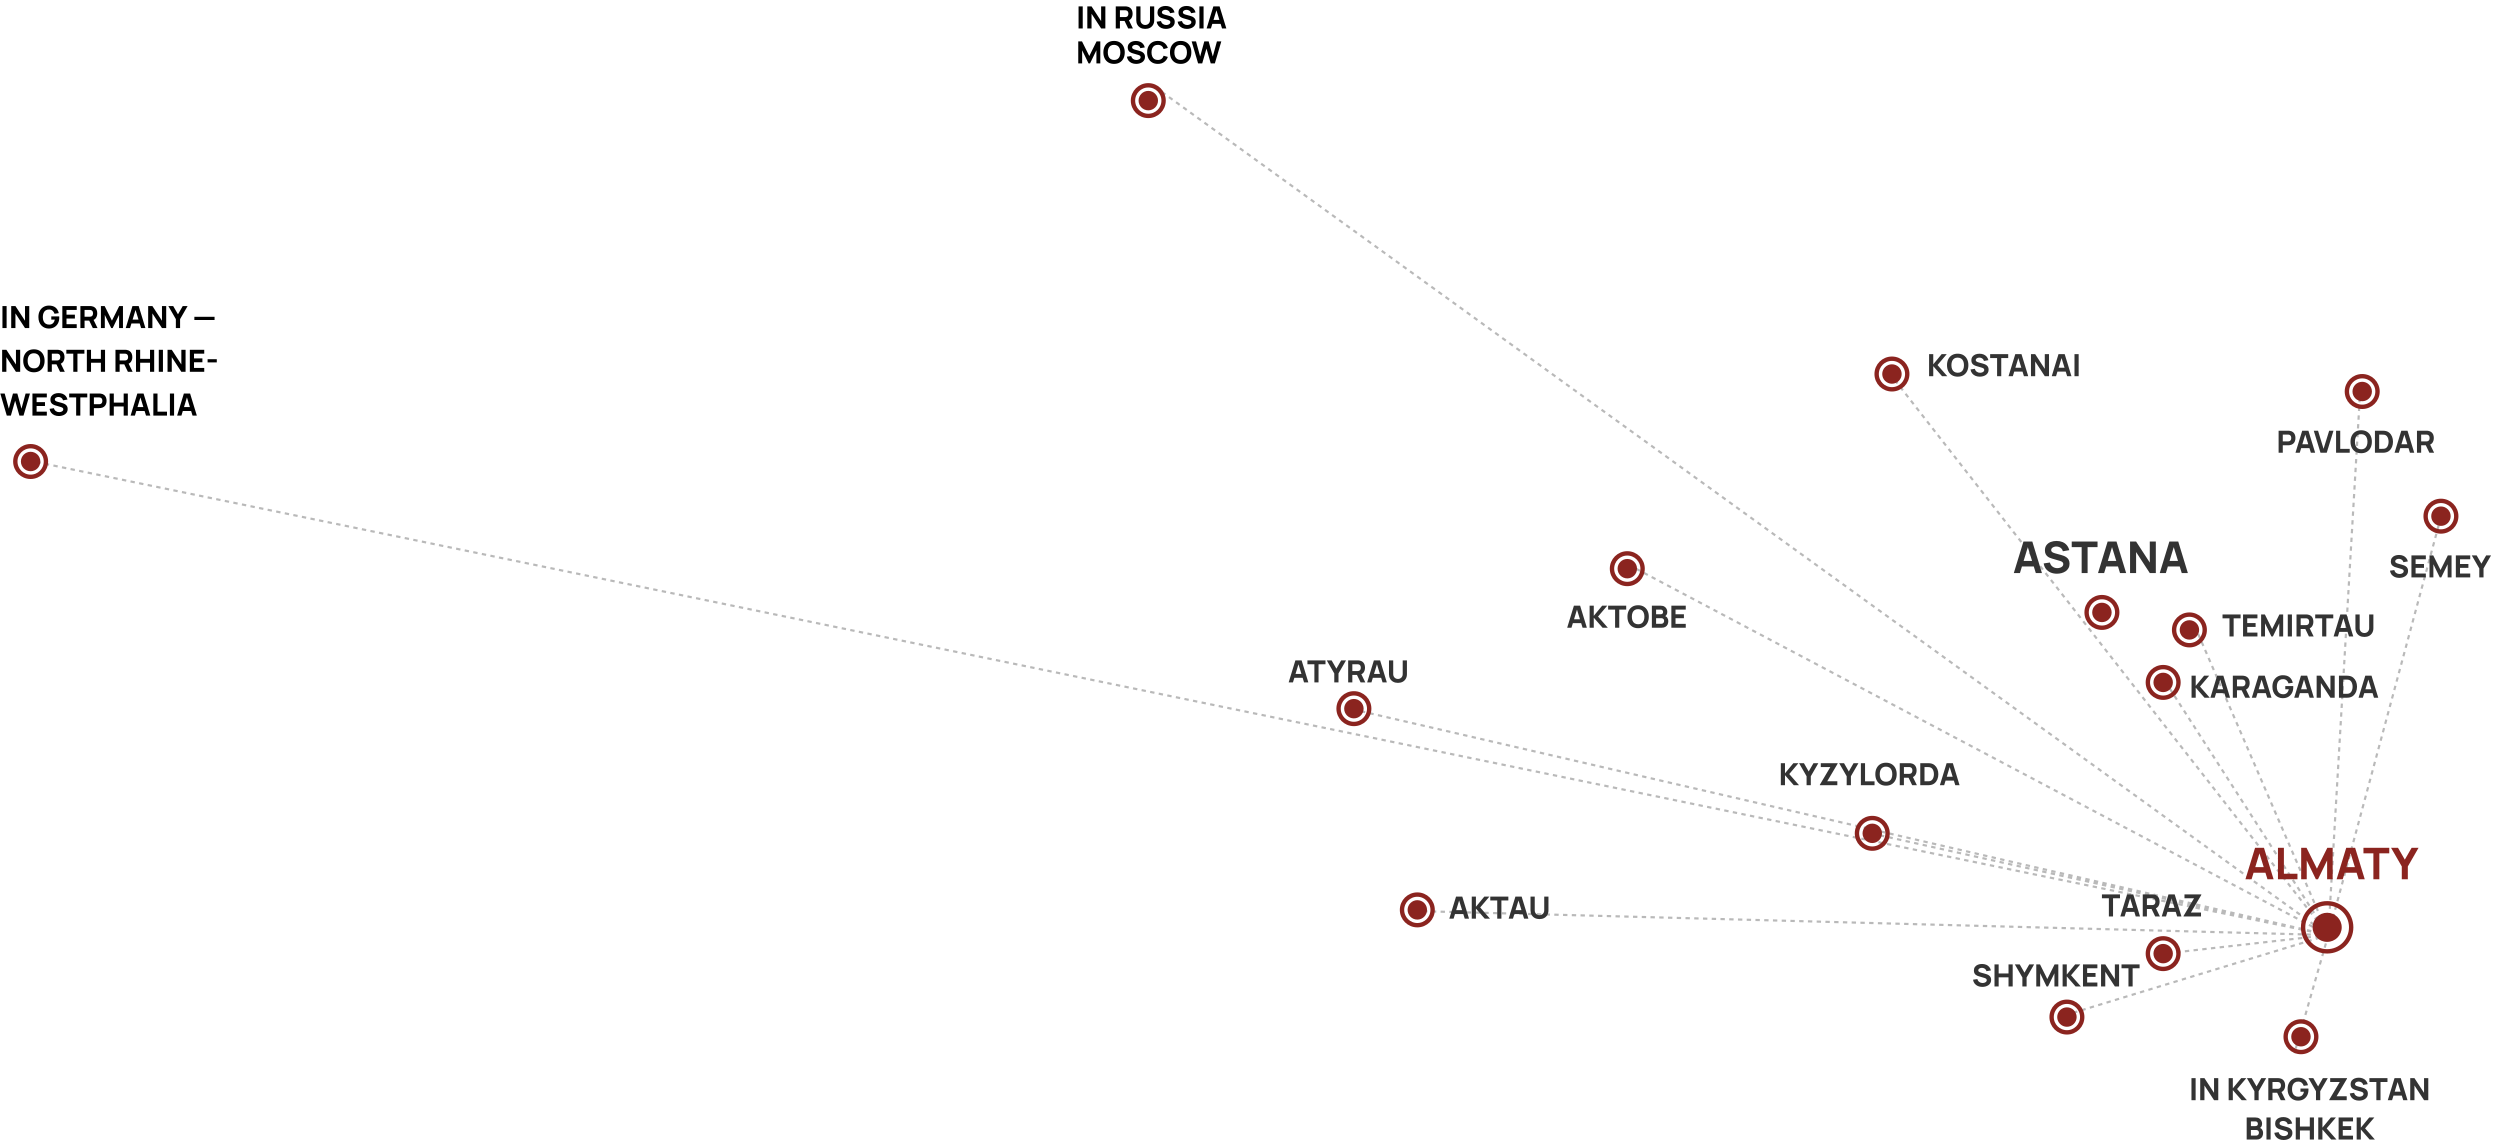 <?xml version="1.0" encoding="UTF-8"?> <svg xmlns="http://www.w3.org/2000/svg" width="1143" height="522" viewBox="0 0 1143 522" fill="none"><path d="M1064.5 427.5L747 259.5M1064.5 427.5L866.5 174M1064.5 427.5L15.5 211M1064.5 427.5L1049 481.5M1064.5 427.5L1115 240M1064.5 427.5L1079 180M1064.5 427.5L855.838 381.085M1064.5 427.5L621.5 325M1064.5 427.5L646.5 416.5M1064.5 427.5L989.5 436M1064.5 427.5L948 463M1064.5 427.5L527 39M1064.5 427.5L1004 287.5M1064.5 427.5L991.5 314" stroke="#B9B9B9" stroke-dasharray="2 2"></path><path d="M1026.62 402L1031.02 387.6H1035.08L1039.48 402H1036.68L1032.76 389.3H1033.28L1029.42 402H1026.62ZM1029.26 399V396.46H1036.86V399H1029.26ZM1041.48 402V387.6H1044.2V399.46H1050.4V402H1041.48ZM1052.1 402V387.6H1054.54L1059.3 397.16L1064.06 387.6H1066.5V402H1063.96V393.4L1059.78 402H1058.82L1054.64 393.4V402H1052.1ZM1068.3 402L1072.7 387.6H1076.76L1081.16 402H1078.36L1074.44 389.3H1074.96L1071.1 402H1068.3ZM1070.94 399V396.46H1078.54V399H1070.94ZM1085.11 402V390.14H1080.57V387.6H1092.37V390.14H1087.83V402H1085.11ZM1098.1 402V396.14L1093.18 387.6H1096.36L1099.48 393.02L1102.6 387.6H1105.78L1100.86 396.14V402H1098.1Z" fill="#8B241F"></path><circle cx="1063.97" cy="423.969" r="6.662" fill="#8B241F"></circle><circle cx="1063.97" cy="423.968" r="10.991" stroke="#8B241F" stroke-width="2"></circle><circle cx="647.999" cy="416" r="4.444" fill="#8B241F"></circle><circle cx="648" cy="416" r="7" stroke="#8B241F" stroke-width="2"></circle><circle cx="618.999" cy="324" r="4.444" fill="#8B241F"></circle><circle cx="619" cy="324" r="7" stroke="#8B241F" stroke-width="2"></circle><circle cx="743.999" cy="260" r="4.444" fill="#8B241F"></circle><circle cx="744" cy="260" r="7" stroke="#8B241F" stroke-width="2"></circle><circle cx="855.999" cy="381" r="4.444" fill="#8B241F"></circle><circle cx="856" cy="381" r="7" stroke="#8B241F" stroke-width="2"></circle><circle cx="1080" cy="179" r="4.444" fill="#8B241F"></circle><circle cx="1080" cy="179" r="7" stroke="#8B241F" stroke-width="2"></circle><circle cx="1001" cy="288" r="4.444" fill="#8B241F"></circle><circle cx="1001" cy="288" r="7" stroke="#8B241F" stroke-width="2"></circle><circle cx="988.999" cy="312" r="4.444" fill="#8B241F"></circle><circle cx="989" cy="312" r="7" stroke="#8B241F" stroke-width="2"></circle><circle cx="1116" cy="236" r="4.444" fill="#8B241F"></circle><circle cx="1116" cy="236" r="7" stroke="#8B241F" stroke-width="2"></circle><circle cx="960.999" cy="280" r="4.444" fill="#8B241F"></circle><circle cx="961" cy="280" r="7" stroke="#8B241F" stroke-width="2"></circle><circle cx="988.999" cy="436" r="4.444" fill="#8B241F"></circle><circle cx="989" cy="436" r="7" stroke="#8B241F" stroke-width="2"></circle><circle cx="944.999" cy="465" r="4.444" fill="#8B241F"></circle><circle cx="945" cy="465" r="7" stroke="#8B241F" stroke-width="2"></circle><circle cx="864.999" cy="171" r="4.444" fill="#8B241F"></circle><circle cx="865" cy="171" r="7" stroke="#8B241F" stroke-width="2"></circle><circle cx="524.999" cy="46" r="4.444" fill="#8B241F"></circle><circle cx="525" cy="46" r="7" stroke="#8B241F" stroke-width="2"></circle><circle cx="1052" cy="474" r="4.444" fill="#8B241F"></circle><circle cx="1052" cy="474" r="7" stroke="#8B241F" stroke-width="2"></circle><circle cx="13.999" cy="211" r="4.444" fill="#8B241F"></circle><circle cx="14" cy="211" r="7" stroke="#8B241F" stroke-width="2"></circle><path d="M1.12 150V139.92H3.024V150H1.12ZM5.123 150V139.92H7.055L11.437 146.64V139.92H13.369V150H11.437L7.055 143.28V150H5.123ZM22.325 150.21C21.69 150.21 21.085 150.098 20.512 149.874C19.938 149.645 19.429 149.309 18.985 148.866C18.547 148.423 18.199 147.874 17.942 147.221C17.691 146.568 17.564 145.814 17.564 144.96C17.564 143.845 17.777 142.897 18.201 142.118C18.631 141.334 19.205 140.737 19.924 140.326C20.647 139.915 21.447 139.71 22.325 139.71C23.622 139.71 24.642 140.011 25.384 140.613C26.125 141.215 26.622 142.067 26.875 143.168L24.928 143.448C24.747 142.86 24.448 142.391 24.032 142.041C23.622 141.686 23.095 141.507 22.451 141.502C21.811 141.493 21.279 141.63 20.855 141.915C20.43 142.2 20.11 142.603 19.895 143.126C19.686 143.649 19.581 144.26 19.581 144.96C19.581 145.66 19.686 146.267 19.895 146.78C20.11 147.293 20.43 147.692 20.855 147.977C21.279 148.262 21.811 148.409 22.451 148.418C22.884 148.427 23.276 148.353 23.627 148.194C23.981 148.035 24.28 147.786 24.523 147.445C24.765 147.104 24.938 146.668 25.041 146.136H23.445V144.666H27.07C27.08 144.727 27.087 144.834 27.091 144.988C27.096 145.142 27.099 145.231 27.099 145.254C27.099 146.22 26.902 147.076 26.511 147.823C26.119 148.57 25.566 149.155 24.852 149.58C24.137 150 23.295 150.21 22.325 150.21ZM28.502 150V139.92H35.081V141.698H30.405V143.854H34.242V145.632H30.405V148.222H35.081V150H28.502ZM36.759 150V139.92H41.015C41.113 139.92 41.244 139.925 41.407 139.934C41.575 139.939 41.725 139.953 41.855 139.976C42.457 140.069 42.95 140.268 43.332 140.571C43.72 140.874 44.004 141.257 44.186 141.719C44.368 142.176 44.459 142.687 44.459 143.252C44.459 144.097 44.249 144.82 43.829 145.422C43.409 146.019 42.751 146.388 41.855 146.528L41.015 146.584H38.663V150H36.759ZM42.443 150L40.455 145.898L42.415 145.52L44.599 150H42.443ZM38.663 144.806H40.931C41.029 144.806 41.137 144.801 41.253 144.792C41.37 144.783 41.477 144.764 41.575 144.736C41.832 144.666 42.03 144.549 42.17 144.386C42.31 144.218 42.406 144.034 42.457 143.833C42.513 143.628 42.541 143.434 42.541 143.252C42.541 143.07 42.513 142.879 42.457 142.678C42.406 142.473 42.31 142.288 42.17 142.125C42.03 141.957 41.832 141.838 41.575 141.768C41.477 141.74 41.37 141.721 41.253 141.712C41.137 141.703 41.029 141.698 40.931 141.698H38.663V144.806ZM46.138 150V139.92H47.846L51.178 146.612L54.51 139.92H56.218V150H54.44V143.98L51.514 150H50.842L47.916 143.98V150H46.138ZM57.483 150L60.563 139.92H63.405L66.485 150H64.525L61.781 141.11H62.145L59.443 150H57.483ZM59.331 147.9V146.122H64.651V147.9H59.331ZM67.74 150V139.92H69.672L74.054 146.64V139.92H75.986V150H74.054L69.672 143.28V150H67.74ZM80.403 150V145.898L76.959 139.92H79.185L81.369 143.714L83.553 139.92H85.779L82.335 145.898V150H80.403ZM88.859 146.318V144.848H98.1V146.318H88.859ZM0.98 170V159.92H2.912L7.294 166.64V159.92H9.226V170H7.294L2.912 163.28V170H0.98ZM15.505 170.21C14.497 170.21 13.627 169.991 12.894 169.552C12.166 169.113 11.604 168.5 11.207 167.711C10.815 166.922 10.619 166.005 10.619 164.96C10.619 163.915 10.815 162.998 11.207 162.209C11.604 161.42 12.166 160.807 12.894 160.368C13.627 159.929 14.497 159.71 15.505 159.71C16.513 159.71 17.381 159.929 18.109 160.368C18.842 160.807 19.404 161.42 19.796 162.209C20.193 162.998 20.391 163.915 20.391 164.96C20.391 166.005 20.193 166.922 19.796 167.711C19.404 168.5 18.842 169.113 18.109 169.552C17.381 169.991 16.513 170.21 15.505 170.21ZM15.505 168.418C16.145 168.427 16.677 168.29 17.101 168.005C17.526 167.72 17.843 167.317 18.053 166.794C18.268 166.271 18.375 165.66 18.375 164.96C18.375 164.26 18.268 163.653 18.053 163.14C17.843 162.627 17.526 162.228 17.101 161.943C16.677 161.658 16.145 161.511 15.505 161.502C14.866 161.493 14.334 161.63 13.909 161.915C13.485 162.2 13.165 162.603 12.95 163.126C12.74 163.649 12.635 164.26 12.635 164.96C12.635 165.66 12.74 166.267 12.95 166.78C13.165 167.293 13.485 167.692 13.909 167.977C14.334 168.262 14.866 168.409 15.505 168.418ZM21.789 170V159.92H26.045C26.143 159.92 26.273 159.925 26.437 159.934C26.605 159.939 26.754 159.953 26.885 159.976C27.487 160.069 27.979 160.268 28.362 160.571C28.749 160.874 29.034 161.257 29.216 161.719C29.398 162.176 29.489 162.687 29.489 163.252C29.489 164.097 29.279 164.82 28.859 165.422C28.439 166.019 27.781 166.388 26.885 166.528L26.045 166.584H23.693V170H21.789ZM27.473 170L25.485 165.898L27.445 165.52L29.629 170H27.473ZM23.693 164.806H25.961C26.059 164.806 26.166 164.801 26.283 164.792C26.399 164.783 26.507 164.764 26.605 164.736C26.861 164.666 27.06 164.549 27.2 164.386C27.34 164.218 27.435 164.034 27.487 163.833C27.543 163.628 27.571 163.434 27.571 163.252C27.571 163.07 27.543 162.879 27.487 162.678C27.435 162.473 27.34 162.288 27.2 162.125C27.06 161.957 26.861 161.838 26.605 161.768C26.507 161.74 26.399 161.721 26.283 161.712C26.166 161.703 26.059 161.698 25.961 161.698H23.693V164.806ZM33.505 170V161.698H30.328V159.92H38.587V161.698H35.41V170H33.505ZM39.712 170V159.92H41.616V164.064H46.124V159.92H48.028V170H46.124V165.842H41.616V170H39.712ZM52.796 170V159.92H57.052C57.15 159.92 57.281 159.925 57.444 159.934C57.612 159.939 57.762 159.953 57.892 159.976C58.494 160.069 58.987 160.268 59.369 160.571C59.757 160.874 60.041 161.257 60.223 161.719C60.405 162.176 60.496 162.687 60.496 163.252C60.496 164.097 60.286 164.82 59.866 165.422C59.446 166.019 58.788 166.388 57.892 166.528L57.052 166.584H54.7V170H52.796ZM58.48 170L56.492 165.898L58.452 165.52L60.636 170H58.48ZM54.7 164.806H56.968C57.066 164.806 57.174 164.801 57.29 164.792C57.407 164.783 57.514 164.764 57.612 164.736C57.869 164.666 58.067 164.549 58.207 164.386C58.347 164.218 58.443 164.034 58.494 163.833C58.55 163.628 58.578 163.434 58.578 163.252C58.578 163.07 58.55 162.879 58.494 162.678C58.443 162.473 58.347 162.288 58.207 162.125C58.067 161.957 57.869 161.838 57.612 161.768C57.514 161.74 57.407 161.721 57.29 161.712C57.174 161.703 57.066 161.698 56.968 161.698H54.7V164.806ZM62.175 170V159.92H64.079V164.064H68.587V159.92H70.491V170H68.587V165.842H64.079V170H62.175ZM72.597 170V159.92H74.501V170H72.597ZM76.599 170V159.92H78.531L82.913 166.64V159.92H84.845V170H82.913L78.531 163.28V170H76.599ZM86.798 170V159.92H93.378V161.698H88.702V163.854H92.538V165.632H88.702V168.222H93.378V170H86.798ZM94.916 165.688V164.218H99.116V165.688H94.916ZM3.094 190L0.14 179.92H2.142L4.032 186.85L5.922 179.934L7.924 179.92L9.814 186.85L11.704 179.92H13.706L10.752 190H8.876L6.923 183.196L4.97 190H3.094ZM14.83 190V179.92H21.41V181.698H16.734V183.854H20.57V185.632H16.734V188.222H21.41V190H14.83ZM26.895 190.21C26.149 190.21 25.474 190.079 24.872 189.818C24.275 189.552 23.783 189.174 23.395 188.684C23.013 188.189 22.77 187.601 22.667 186.92L24.655 186.626C24.795 187.205 25.085 187.65 25.523 187.963C25.962 188.276 26.461 188.432 27.021 188.432C27.334 188.432 27.637 188.383 27.931 188.285C28.225 188.187 28.466 188.042 28.652 187.851C28.844 187.66 28.939 187.424 28.939 187.144C28.939 187.041 28.923 186.943 28.89 186.85C28.862 186.752 28.813 186.661 28.743 186.577C28.673 186.493 28.573 186.414 28.442 186.339C28.316 186.264 28.155 186.197 27.959 186.136L25.341 185.366C25.145 185.31 24.917 185.231 24.655 185.128C24.399 185.025 24.149 184.878 23.906 184.687C23.664 184.496 23.461 184.244 23.297 183.931C23.139 183.614 23.059 183.215 23.059 182.734C23.059 182.057 23.23 181.495 23.57 181.047C23.911 180.599 24.366 180.265 24.935 180.046C25.505 179.827 26.135 179.719 26.825 179.724C27.521 179.733 28.141 179.852 28.687 180.081C29.233 180.31 29.691 180.643 30.059 181.082C30.428 181.516 30.694 182.048 30.857 182.678L28.799 183.028C28.725 182.701 28.587 182.426 28.386 182.202C28.186 181.978 27.945 181.808 27.665 181.691C27.39 181.574 27.101 181.511 26.797 181.502C26.499 181.493 26.216 181.535 25.95 181.628C25.689 181.717 25.474 181.847 25.306 182.02C25.143 182.193 25.061 182.398 25.061 182.636C25.061 182.855 25.129 183.035 25.264 183.175C25.4 183.31 25.57 183.42 25.775 183.504C25.981 183.588 26.191 183.658 26.405 183.714L28.155 184.19C28.417 184.26 28.706 184.353 29.023 184.47C29.341 184.582 29.644 184.741 29.933 184.946C30.227 185.147 30.468 185.413 30.654 185.744C30.846 186.075 30.941 186.495 30.941 187.004C30.941 187.545 30.827 188.019 30.598 188.425C30.374 188.826 30.071 189.16 29.688 189.426C29.306 189.687 28.872 189.883 28.386 190.014C27.906 190.145 27.409 190.21 26.895 190.21ZM34.818 190V181.698H31.64V179.92H39.9V181.698H36.722V190H34.818ZM41.025 190V179.92H45.281C45.379 179.92 45.51 179.925 45.673 179.934C45.841 179.939 45.99 179.953 46.121 179.976C46.723 180.069 47.215 180.268 47.598 180.571C47.985 180.874 48.27 181.257 48.452 181.719C48.634 182.176 48.725 182.687 48.725 183.252C48.725 183.817 48.632 184.33 48.445 184.792C48.263 185.249 47.978 185.63 47.591 185.933C47.208 186.236 46.718 186.435 46.121 186.528C45.99 186.547 45.841 186.561 45.673 186.57C45.505 186.579 45.374 186.584 45.281 186.584H42.929V190H41.025ZM42.929 184.806H45.197C45.295 184.806 45.402 184.801 45.519 184.792C45.636 184.783 45.743 184.764 45.841 184.736C46.098 184.666 46.296 184.549 46.436 184.386C46.576 184.218 46.672 184.034 46.723 183.833C46.779 183.628 46.807 183.434 46.807 183.252C46.807 183.07 46.779 182.879 46.723 182.678C46.672 182.473 46.576 182.288 46.436 182.125C46.296 181.957 46.098 181.838 45.841 181.768C45.743 181.74 45.636 181.721 45.519 181.712C45.402 181.703 45.295 181.698 45.197 181.698H42.929V184.806ZM50.13 190V179.92H52.034V184.064H56.542V179.92H58.446V190H56.542V185.842H52.034V190H50.13ZM59.712 190L62.792 179.92H65.634L68.714 190H66.754L64.01 181.11H64.374L61.672 190H59.712ZM61.56 187.9V186.122H66.88V187.9H61.56ZM70.108 190V179.92H72.012V188.222H76.352V190H70.108ZM77.683 190V179.92H79.587V190H77.683ZM80.985 190L84.065 179.92H86.907L89.987 190H88.027L85.283 181.11H85.647L82.945 190H80.985ZM82.833 187.9V186.122H88.153V187.9H82.833Z" fill="black"></path><path d="M493.12 13V2.92H495.024V13H493.12ZM497.123 13V2.92H499.055L503.437 9.64V2.92H505.369V13H503.437L499.055 6.28V13H497.123ZM510.125 13V2.92H514.381C514.479 2.92 514.609 2.925 514.773 2.934C514.941 2.939 515.09 2.953 515.221 2.976C515.823 3.069 516.315 3.268 516.698 3.571C517.085 3.874 517.37 4.257 517.552 4.719C517.734 5.176 517.825 5.687 517.825 6.252C517.825 7.097 517.615 7.82 517.195 8.422C516.775 9.019 516.117 9.388 515.221 9.528L514.381 9.584H512.029V13H510.125ZM515.809 13L513.821 8.898L515.781 8.52L517.965 13H515.809ZM512.029 7.806H514.297C514.395 7.806 514.502 7.801 514.619 7.792C514.735 7.783 514.843 7.764 514.941 7.736C515.197 7.666 515.396 7.549 515.536 7.386C515.676 7.218 515.771 7.034 515.823 6.833C515.879 6.628 515.907 6.434 515.907 6.252C515.907 6.07 515.879 5.879 515.823 5.678C515.771 5.473 515.676 5.288 515.536 5.125C515.396 4.957 515.197 4.838 514.941 4.768C514.843 4.74 514.735 4.721 514.619 4.712C514.502 4.703 514.395 4.698 514.297 4.698H512.029V7.806ZM523.605 13.21C522.793 13.21 522.079 13.047 521.463 12.72C520.847 12.389 520.367 11.924 520.021 11.327C519.676 10.73 519.503 10.027 519.503 9.22V2.934L521.435 2.92V9.206C521.435 9.537 521.491 9.838 521.603 10.109C521.715 10.38 521.869 10.613 522.065 10.809C522.266 11.005 522.497 11.157 522.758 11.264C523.024 11.367 523.307 11.418 523.605 11.418C523.913 11.418 524.198 11.364 524.459 11.257C524.725 11.15 524.956 10.998 525.152 10.802C525.348 10.606 525.5 10.373 525.607 10.102C525.719 9.831 525.775 9.533 525.775 9.206V2.92H527.707V9.22C527.707 10.027 527.535 10.73 527.189 11.327C526.844 11.924 526.363 12.389 525.747 12.72C525.131 13.047 524.417 13.21 523.605 13.21ZM533.046 13.21C532.299 13.21 531.625 13.079 531.023 12.818C530.425 12.552 529.933 12.174 529.546 11.684C529.163 11.189 528.92 10.601 528.818 9.92L530.806 9.626C530.946 10.205 531.235 10.65 531.674 10.963C532.112 11.276 532.612 11.432 533.172 11.432C533.484 11.432 533.788 11.383 534.082 11.285C534.376 11.187 534.616 11.042 534.803 10.851C534.994 10.66 535.09 10.424 535.09 10.144C535.09 10.041 535.073 9.943 535.041 9.85C535.013 9.752 534.964 9.661 534.894 9.577C534.824 9.493 534.723 9.414 534.593 9.339C534.467 9.264 534.306 9.197 534.11 9.136L531.492 8.366C531.296 8.31 531.067 8.231 530.806 8.128C530.549 8.025 530.299 7.878 530.057 7.687C529.814 7.496 529.611 7.244 529.448 6.931C529.289 6.614 529.21 6.215 529.21 5.734C529.21 5.057 529.38 4.495 529.721 4.047C530.061 3.599 530.516 3.265 531.086 3.046C531.655 2.827 532.285 2.719 532.976 2.724C533.671 2.733 534.292 2.852 534.838 3.081C535.384 3.31 535.841 3.643 536.21 4.082C536.578 4.516 536.844 5.048 537.008 5.678L534.95 6.028C534.875 5.701 534.737 5.426 534.537 5.202C534.336 4.978 534.096 4.808 533.816 4.691C533.54 4.574 533.251 4.511 532.948 4.502C532.649 4.493 532.367 4.535 532.101 4.628C531.839 4.717 531.625 4.847 531.457 5.02C531.293 5.193 531.212 5.398 531.212 5.636C531.212 5.855 531.279 6.035 531.415 6.175C531.55 6.31 531.72 6.42 531.926 6.504C532.131 6.588 532.341 6.658 532.556 6.714L534.306 7.19C534.567 7.26 534.856 7.353 535.174 7.47C535.491 7.582 535.794 7.741 536.084 7.946C536.378 8.147 536.618 8.413 536.805 8.744C536.996 9.075 537.092 9.495 537.092 10.004C537.092 10.545 536.977 11.019 536.749 11.425C536.525 11.826 536.221 12.16 535.839 12.426C535.456 12.687 535.022 12.883 534.537 13.014C534.056 13.145 533.559 13.21 533.046 13.21ZM542.643 13.21C541.897 13.21 541.222 13.079 540.62 12.818C540.023 12.552 539.531 12.174 539.143 11.684C538.761 11.189 538.518 10.601 538.415 9.92L540.403 9.626C540.543 10.205 540.833 10.65 541.271 10.963C541.71 11.276 542.209 11.432 542.769 11.432C543.082 11.432 543.385 11.383 543.679 11.285C543.973 11.187 544.214 11.042 544.4 10.851C544.592 10.66 544.687 10.424 544.687 10.144C544.687 10.041 544.671 9.943 544.638 9.85C544.61 9.752 544.561 9.661 544.491 9.577C544.421 9.493 544.321 9.414 544.19 9.339C544.064 9.264 543.903 9.197 543.707 9.136L541.089 8.366C540.893 8.31 540.665 8.231 540.403 8.128C540.147 8.025 539.897 7.878 539.654 7.687C539.412 7.496 539.209 7.244 539.045 6.931C538.887 6.614 538.807 6.215 538.807 5.734C538.807 5.057 538.978 4.495 539.318 4.047C539.659 3.599 540.114 3.265 540.683 3.046C541.253 2.827 541.883 2.719 542.573 2.724C543.269 2.733 543.889 2.852 544.435 3.081C544.981 3.31 545.439 3.643 545.807 4.082C546.176 4.516 546.442 5.048 546.605 5.678L544.547 6.028C544.473 5.701 544.335 5.426 544.134 5.202C543.934 4.978 543.693 4.808 543.413 4.691C543.138 4.574 542.849 4.511 542.545 4.502C542.247 4.493 541.964 4.535 541.698 4.628C541.437 4.717 541.222 4.847 541.054 5.02C540.891 5.193 540.809 5.398 540.809 5.636C540.809 5.855 540.877 6.035 541.012 6.175C541.148 6.31 541.318 6.42 541.523 6.504C541.729 6.588 541.939 6.658 542.153 6.714L543.903 7.19C544.165 7.26 544.454 7.353 544.771 7.47C545.089 7.582 545.392 7.741 545.681 7.946C545.975 8.147 546.216 8.413 546.402 8.744C546.594 9.075 546.689 9.495 546.689 10.004C546.689 10.545 546.575 11.019 546.346 11.425C546.122 11.826 545.819 12.16 545.436 12.426C545.054 12.687 544.62 12.883 544.134 13.014C543.654 13.145 543.157 13.21 542.643 13.21ZM548.368 13V2.92H550.272V13H548.368ZM551.671 13L554.751 2.92H557.593L560.673 13H558.713L555.969 4.11H556.333L553.631 13H551.671ZM553.519 10.9V9.122H558.839V10.9H553.519ZM492.98 29V18.92H494.688L498.02 25.612L501.352 18.92H503.06V29H501.282V22.98L498.356 29H497.684L494.758 22.98V29H492.98ZM509.351 29.21C508.343 29.21 507.473 28.991 506.74 28.552C506.012 28.113 505.45 27.5 505.053 26.711C504.661 25.922 504.465 25.005 504.465 23.96C504.465 22.915 504.661 21.998 505.053 21.209C505.45 20.42 506.012 19.807 506.74 19.368C507.473 18.929 508.343 18.71 509.351 18.71C510.359 18.71 511.227 18.929 511.955 19.368C512.688 19.807 513.25 20.42 513.642 21.209C514.039 21.998 514.237 22.915 514.237 23.96C514.237 25.005 514.039 25.922 513.642 26.711C513.25 27.5 512.688 28.113 511.955 28.552C511.227 28.991 510.359 29.21 509.351 29.21ZM509.351 27.418C509.99 27.427 510.522 27.29 510.947 27.005C511.372 26.72 511.689 26.317 511.899 25.794C512.114 25.271 512.221 24.66 512.221 23.96C512.221 23.26 512.114 22.653 511.899 22.14C511.689 21.627 511.372 21.228 510.947 20.943C510.522 20.658 509.99 20.511 509.351 20.502C508.712 20.493 508.18 20.63 507.755 20.915C507.33 21.2 507.011 21.603 506.796 22.126C506.586 22.649 506.481 23.26 506.481 23.96C506.481 24.66 506.586 25.267 506.796 25.78C507.011 26.293 507.33 26.692 507.755 26.977C508.18 27.262 508.712 27.409 509.351 27.418ZM519.442 29.21C518.696 29.21 518.021 29.079 517.419 28.818C516.822 28.552 516.33 28.174 515.942 27.684C515.56 27.189 515.317 26.601 515.214 25.92L517.202 25.626C517.342 26.205 517.632 26.65 518.07 26.963C518.509 27.276 519.008 27.432 519.568 27.432C519.881 27.432 520.184 27.383 520.478 27.285C520.772 27.187 521.013 27.042 521.199 26.851C521.391 26.66 521.486 26.424 521.486 26.144C521.486 26.041 521.47 25.943 521.437 25.85C521.409 25.752 521.36 25.661 521.29 25.577C521.22 25.493 521.12 25.414 520.989 25.339C520.863 25.264 520.702 25.197 520.506 25.136L517.888 24.366C517.692 24.31 517.464 24.231 517.202 24.128C516.946 24.025 516.696 23.878 516.453 23.687C516.211 23.496 516.008 23.244 515.844 22.931C515.686 22.614 515.606 22.215 515.606 21.734C515.606 21.057 515.777 20.495 516.117 20.047C516.458 19.599 516.913 19.265 517.482 19.046C518.052 18.827 518.682 18.719 519.372 18.724C520.068 18.733 520.688 18.852 521.234 19.081C521.78 19.31 522.238 19.643 522.606 20.082C522.975 20.516 523.241 21.048 523.404 21.678L521.346 22.028C521.272 21.701 521.134 21.426 520.933 21.202C520.733 20.978 520.492 20.808 520.212 20.691C519.937 20.574 519.648 20.511 519.344 20.502C519.046 20.493 518.763 20.535 518.497 20.628C518.236 20.717 518.021 20.847 517.853 21.02C517.69 21.193 517.608 21.398 517.608 21.636C517.608 21.855 517.676 22.035 517.811 22.175C517.947 22.31 518.117 22.42 518.322 22.504C518.528 22.588 518.738 22.658 518.952 22.714L520.702 23.19C520.964 23.26 521.253 23.353 521.57 23.47C521.888 23.582 522.191 23.741 522.48 23.946C522.774 24.147 523.015 24.413 523.201 24.744C523.393 25.075 523.488 25.495 523.488 26.004C523.488 26.545 523.374 27.019 523.145 27.425C522.921 27.826 522.618 28.16 522.235 28.426C521.853 28.687 521.419 28.883 520.933 29.014C520.453 29.145 519.956 29.21 519.442 29.21ZM529.353 29.21C528.345 29.21 527.475 28.991 526.742 28.552C526.014 28.113 525.452 27.5 525.055 26.711C524.663 25.922 524.467 25.005 524.467 23.96C524.467 22.915 524.663 21.998 525.055 21.209C525.452 20.42 526.014 19.807 526.742 19.368C527.475 18.929 528.345 18.71 529.353 18.71C530.51 18.71 531.481 18.997 532.265 19.571C533.054 20.145 533.609 20.922 533.931 21.902L532.013 22.434C531.826 21.823 531.511 21.349 531.068 21.013C530.625 20.672 530.053 20.502 529.353 20.502C528.714 20.502 528.179 20.644 527.75 20.929C527.325 21.214 527.006 21.615 526.791 22.133C526.576 22.651 526.469 23.26 526.469 23.96C526.469 24.66 526.576 25.269 526.791 25.787C527.006 26.305 527.325 26.706 527.75 26.991C528.179 27.276 528.714 27.418 529.353 27.418C530.053 27.418 530.625 27.248 531.068 26.907C531.511 26.566 531.826 26.093 532.013 25.486L533.931 26.018C533.609 26.998 533.054 27.775 532.265 28.349C531.481 28.923 530.51 29.21 529.353 29.21ZM539.798 29.21C538.79 29.21 537.92 28.991 537.187 28.552C536.459 28.113 535.897 27.5 535.5 26.711C535.108 25.922 534.912 25.005 534.912 23.96C534.912 22.915 535.108 21.998 535.5 21.209C535.897 20.42 536.459 19.807 537.187 19.368C537.92 18.929 538.79 18.71 539.798 18.71C540.806 18.71 541.674 18.929 542.402 19.368C543.135 19.807 543.697 20.42 544.089 21.209C544.486 21.998 544.684 22.915 544.684 23.96C544.684 25.005 544.486 25.922 544.089 26.711C543.697 27.5 543.135 28.113 542.402 28.552C541.674 28.991 540.806 29.21 539.798 29.21ZM539.798 27.418C540.438 27.427 540.97 27.29 541.394 27.005C541.819 26.72 542.136 26.317 542.346 25.794C542.561 25.271 542.668 24.66 542.668 23.96C542.668 23.26 542.561 22.653 542.346 22.14C542.136 21.627 541.819 21.228 541.394 20.943C540.97 20.658 540.438 20.511 539.798 20.502C539.159 20.493 538.627 20.63 538.202 20.915C537.778 21.2 537.458 21.603 537.243 22.126C537.033 22.649 536.928 23.26 536.928 23.96C536.928 24.66 537.033 25.267 537.243 25.78C537.458 26.293 537.778 26.692 538.202 26.977C538.627 27.262 539.159 27.409 539.798 27.418ZM547.772 29L544.818 18.92H546.82L548.71 25.85L550.6 18.934L552.602 18.92L554.492 25.85L556.382 18.92H558.384L555.43 29H553.554L551.601 22.196L549.648 29H547.772Z" fill="black"></path><path d="M1001.94 503V492.92H1003.84V503H1001.94ZM1005.94 503V492.92H1007.87L1012.26 499.64V492.92H1014.19V503H1012.26L1007.87 496.28V503H1005.94ZM1018.94 503V492.92H1020.85V497.568L1024.68 492.92H1027.01L1022.79 497.89L1027.27 503H1024.87L1020.85 498.408V503H1018.94ZM1030.72 503V498.898L1027.28 492.92H1029.5L1031.69 496.714L1033.87 492.92H1036.1L1032.65 498.898V503H1030.72ZM1037.07 503V492.92H1041.33C1041.43 492.92 1041.56 492.925 1041.72 492.934C1041.89 492.939 1042.04 492.953 1042.17 492.976C1042.77 493.069 1043.26 493.268 1043.65 493.571C1044.03 493.874 1044.32 494.257 1044.5 494.719C1044.68 495.176 1044.77 495.687 1044.77 496.252C1044.77 497.097 1044.56 497.82 1044.14 498.422C1043.72 499.019 1043.07 499.388 1042.17 499.528L1041.33 499.584H1038.98V503H1037.07ZM1042.76 503L1040.77 498.898L1042.73 498.52L1044.91 503H1042.76ZM1038.98 497.806H1041.25C1041.34 497.806 1041.45 497.801 1041.57 497.792C1041.68 497.783 1041.79 497.764 1041.89 497.736C1042.15 497.666 1042.34 497.549 1042.48 497.386C1042.62 497.218 1042.72 497.034 1042.77 496.833C1042.83 496.628 1042.86 496.434 1042.86 496.252C1042.86 496.07 1042.83 495.879 1042.77 495.678C1042.72 495.473 1042.62 495.288 1042.48 495.125C1042.34 494.957 1042.15 494.838 1041.89 494.768C1041.79 494.74 1041.68 494.721 1041.57 494.712C1041.45 494.703 1041.34 494.698 1041.25 494.698H1038.98V497.806ZM1050.65 503.21C1050.02 503.21 1049.41 503.098 1048.84 502.874C1048.27 502.645 1047.76 502.309 1047.31 501.866C1046.87 501.423 1046.53 500.874 1046.27 500.221C1046.02 499.568 1045.89 498.814 1045.89 497.96C1045.89 496.845 1046.1 495.897 1046.53 495.118C1046.96 494.334 1047.53 493.737 1048.25 493.326C1048.97 492.915 1049.78 492.71 1050.65 492.71C1051.95 492.71 1052.97 493.011 1053.71 493.613C1054.45 494.215 1054.95 495.067 1055.2 496.168L1053.26 496.448C1053.07 495.86 1052.78 495.391 1052.36 495.041C1051.95 494.686 1051.42 494.507 1050.78 494.502C1050.14 494.493 1049.61 494.63 1049.18 494.915C1048.76 495.2 1048.44 495.603 1048.22 496.126C1048.01 496.649 1047.91 497.26 1047.91 497.96C1047.91 498.66 1048.01 499.267 1048.22 499.78C1048.44 500.293 1048.76 500.692 1049.18 500.977C1049.61 501.262 1050.14 501.409 1050.78 501.418C1051.21 501.427 1051.6 501.353 1051.95 501.194C1052.31 501.035 1052.61 500.786 1052.85 500.445C1053.09 500.104 1053.27 499.668 1053.37 499.136H1051.77V497.666H1055.4C1055.41 497.727 1055.41 497.834 1055.42 497.988C1055.42 498.142 1055.43 498.231 1055.43 498.254C1055.43 499.22 1055.23 500.076 1054.84 500.823C1054.45 501.57 1053.89 502.155 1053.18 502.58C1052.47 503 1051.62 503.21 1050.65 503.21ZM1058.87 503V498.898L1055.43 492.92H1057.65L1059.84 496.714L1062.02 492.92H1064.25L1060.8 498.898V503H1058.87ZM1064.94 503V502.762L1069.73 494.698H1065.36V492.92H1073.06V493.158L1068.3 501.208H1072.92V503H1064.94ZM1078.55 503.21C1077.8 503.21 1077.13 503.079 1076.52 502.818C1075.93 502.552 1075.44 502.174 1075.05 501.684C1074.67 501.189 1074.42 500.601 1074.32 499.92L1076.31 499.626C1076.45 500.205 1076.74 500.65 1077.18 500.963C1077.61 501.276 1078.11 501.432 1078.67 501.432C1078.99 501.432 1079.29 501.383 1079.58 501.285C1079.88 501.187 1080.12 501.042 1080.3 500.851C1080.5 500.66 1080.59 500.424 1080.59 500.144C1080.59 500.041 1080.58 499.943 1080.54 499.85C1080.51 499.752 1080.47 499.661 1080.4 499.577C1080.33 499.493 1080.23 499.414 1080.09 499.339C1079.97 499.264 1079.81 499.197 1079.61 499.136L1076.99 498.366C1076.8 498.31 1076.57 498.231 1076.31 498.128C1076.05 498.025 1075.8 497.878 1075.56 497.687C1075.32 497.496 1075.11 497.244 1074.95 496.931C1074.79 496.614 1074.71 496.215 1074.71 495.734C1074.71 495.057 1074.88 494.495 1075.22 494.047C1075.56 493.599 1076.02 493.265 1076.59 493.046C1077.16 492.827 1077.79 492.719 1078.48 492.724C1079.17 492.733 1079.79 492.852 1080.34 493.081C1080.89 493.31 1081.34 493.643 1081.71 494.082C1082.08 494.516 1082.35 495.048 1082.51 495.678L1080.45 496.028C1080.38 495.701 1080.24 495.426 1080.04 495.202C1079.84 494.978 1079.6 494.808 1079.32 494.691C1079.04 494.574 1078.75 494.511 1078.45 494.502C1078.15 494.493 1077.87 494.535 1077.6 494.628C1077.34 494.717 1077.13 494.847 1076.96 495.02C1076.8 495.193 1076.71 495.398 1076.71 495.636C1076.71 495.855 1076.78 496.035 1076.92 496.175C1077.05 496.31 1077.22 496.42 1077.43 496.504C1077.63 496.588 1077.84 496.658 1078.06 496.714L1079.81 497.19C1080.07 497.26 1080.36 497.353 1080.68 497.47C1080.99 497.582 1081.3 497.741 1081.59 497.946C1081.88 498.147 1082.12 498.413 1082.31 498.744C1082.5 499.075 1082.59 499.495 1082.59 500.004C1082.59 500.545 1082.48 501.019 1082.25 501.425C1082.03 501.826 1081.72 502.16 1081.34 502.426C1080.96 502.687 1080.52 502.883 1080.04 503.014C1079.56 503.145 1079.06 503.21 1078.55 503.21ZM1086.47 503V494.698H1083.29V492.92H1091.55V494.698H1088.37V503H1086.47ZM1091.7 503L1094.78 492.92H1097.63L1100.71 503H1098.75L1096 494.11H1096.37L1093.66 503H1091.7ZM1093.55 500.9V499.122H1098.87V500.9H1093.55ZM1101.96 503V492.92H1103.89L1108.27 499.64V492.92H1110.21V503H1108.27L1103.89 496.28V503H1101.96ZM1027.18 521V510.92H1031.21C1031.93 510.92 1032.51 511.065 1032.95 511.354C1033.39 511.639 1033.72 511.998 1033.92 512.432C1034.13 512.866 1034.23 513.305 1034.23 513.748C1034.23 514.313 1034.1 514.782 1033.85 515.155C1033.59 515.528 1033.25 515.778 1032.8 515.904V515.554C1033.43 515.685 1033.9 515.976 1034.22 516.429C1034.53 516.882 1034.69 517.388 1034.69 517.948C1034.69 518.55 1034.58 519.08 1034.36 519.537C1034.14 519.994 1033.8 520.354 1033.35 520.615C1032.9 520.872 1032.33 521 1031.64 521H1027.18ZM1029.11 519.208H1031.45C1031.7 519.208 1031.93 519.154 1032.13 519.047C1032.33 518.935 1032.49 518.781 1032.6 518.585C1032.72 518.384 1032.78 518.149 1032.78 517.878C1032.78 517.64 1032.73 517.428 1032.63 517.241C1032.53 517.054 1032.38 516.907 1032.18 516.8C1031.98 516.688 1031.74 516.632 1031.45 516.632H1029.11V519.208ZM1029.11 514.854H1031.18C1031.39 514.854 1031.59 514.817 1031.75 514.742C1031.92 514.667 1032.05 514.553 1032.15 514.399C1032.25 514.24 1032.3 514.037 1032.3 513.79C1032.3 513.482 1032.2 513.223 1032.01 513.013C1031.82 512.803 1031.54 512.698 1031.18 512.698H1029.11V514.854ZM1036.23 521V510.92H1038.13V521H1036.23ZM1044.04 521.21C1043.29 521.21 1042.62 521.079 1042.02 520.818C1041.42 520.552 1040.93 520.174 1040.54 519.684C1040.16 519.189 1039.91 518.601 1039.81 517.92L1041.8 517.626C1041.94 518.205 1042.23 518.65 1042.67 518.963C1043.11 519.276 1043.61 519.432 1044.17 519.432C1044.48 519.432 1044.78 519.383 1045.08 519.285C1045.37 519.187 1045.61 519.042 1045.8 518.851C1045.99 518.66 1046.08 518.424 1046.08 518.144C1046.08 518.041 1046.07 517.943 1046.03 517.85C1046.01 517.752 1045.96 517.661 1045.89 517.577C1045.82 517.493 1045.72 517.414 1045.59 517.339C1045.46 517.264 1045.3 517.197 1045.1 517.136L1042.49 516.366C1042.29 516.31 1042.06 516.231 1041.8 516.128C1041.54 516.025 1041.29 515.878 1041.05 515.687C1040.81 515.496 1040.61 515.244 1040.44 514.931C1040.28 514.614 1040.2 514.215 1040.2 513.734C1040.2 513.057 1040.37 512.495 1040.71 512.047C1041.06 511.599 1041.51 511.265 1042.08 511.046C1042.65 510.827 1043.28 510.719 1043.97 510.724C1044.67 510.733 1045.29 510.852 1045.83 511.081C1046.38 511.31 1046.84 511.643 1047.2 512.082C1047.57 512.516 1047.84 513.048 1048 513.678L1045.94 514.028C1045.87 513.701 1045.73 513.426 1045.53 513.202C1045.33 512.978 1045.09 512.808 1044.81 512.691C1044.53 512.574 1044.25 512.511 1043.94 512.502C1043.64 512.493 1043.36 512.535 1043.09 512.628C1042.83 512.717 1042.62 512.847 1042.45 513.02C1042.29 513.193 1042.21 513.398 1042.21 513.636C1042.21 513.855 1042.27 514.035 1042.41 514.175C1042.54 514.31 1042.71 514.42 1042.92 514.504C1043.13 514.588 1043.34 514.658 1043.55 514.714L1045.3 515.19C1045.56 515.26 1045.85 515.353 1046.17 515.47C1046.49 515.582 1046.79 515.741 1047.08 515.946C1047.37 516.147 1047.61 516.413 1047.8 516.744C1047.99 517.075 1048.09 517.495 1048.09 518.004C1048.09 518.545 1047.97 519.019 1047.74 519.425C1047.52 519.826 1047.22 520.16 1046.83 520.426C1046.45 520.687 1046.02 520.883 1045.53 521.014C1045.05 521.145 1044.55 521.21 1044.04 521.21ZM1049.62 521V510.92H1051.53V515.064H1056.04V510.92H1057.94V521H1056.04V516.842H1051.53V521H1049.62ZM1059.91 521V510.92H1061.81V515.568L1065.65 510.92H1067.97L1063.76 515.89L1068.24 521H1065.83L1061.81 516.408V521H1059.91ZM1069.22 521V510.92H1075.8V512.698H1071.12V514.854H1074.96V516.632H1071.12V519.222H1075.8V521H1069.22ZM1077.47 521V510.92H1079.38V515.568L1083.21 510.92H1085.54L1081.32 515.89L1085.8 521H1083.4L1079.38 516.408V521H1077.47Z" fill="#333333"></path><path d="M662.629 420L665.709 409.92H668.551L671.631 420H669.671L666.927 411.11H667.291L664.589 420H662.629ZM664.477 417.9V416.122H669.797V417.9H664.477ZM672.886 420V409.92H674.79V414.568L678.626 409.92H680.95L676.736 414.89L681.216 420H678.808L674.79 415.408V420H672.886ZM684.535 420V411.698H681.357V409.92H689.617V411.698H686.439V420H684.535ZM689.768 420L692.848 409.92H695.69L698.77 420H696.81L694.066 411.11H694.43L691.728 420H689.768ZM691.616 417.9V416.122H696.936V417.9H691.616ZM703.853 420.21C703.041 420.21 702.327 420.047 701.711 419.72C701.095 419.389 700.615 418.924 700.269 418.327C699.924 417.73 699.751 417.027 699.751 416.22V409.934L701.683 409.92V416.206C701.683 416.537 701.739 416.838 701.851 417.109C701.963 417.38 702.117 417.613 702.313 417.809C702.514 418.005 702.745 418.157 703.006 418.264C703.272 418.367 703.555 418.418 703.853 418.418C704.161 418.418 704.446 418.364 704.707 418.257C704.973 418.15 705.204 417.998 705.4 417.802C705.596 417.606 705.748 417.373 705.855 417.102C705.967 416.831 706.023 416.533 706.023 416.206V409.92H707.955V416.22C707.955 417.027 707.783 417.73 707.437 418.327C707.092 418.924 706.611 419.389 705.995 419.72C705.379 420.047 704.665 420.21 703.853 420.21Z" fill="#333333"></path><path d="M589.173 312L592.253 301.92H595.095L598.175 312H596.215L593.471 303.11H593.835L591.133 312H589.173ZM591.021 309.9V308.122H596.341V309.9H591.021ZM600.934 312V303.698H597.756V301.92H606.016V303.698H602.838V312H600.934ZM610.029 312V307.898L606.585 301.92H608.811L610.995 305.714L613.179 301.92H615.405L611.961 307.898V312H610.029ZM616.383 312V301.92H620.639C620.737 301.92 620.868 301.925 621.031 301.934C621.199 301.939 621.348 301.953 621.479 301.976C622.081 302.069 622.573 302.268 622.956 302.571C623.343 302.874 623.628 303.257 623.81 303.719C623.992 304.176 624.083 304.687 624.083 305.252C624.083 306.097 623.873 306.82 623.453 307.422C623.033 308.019 622.375 308.388 621.479 308.528L620.639 308.584H618.287V312H616.383ZM622.067 312L620.079 307.898L622.039 307.52L624.223 312H622.067ZM618.287 306.806H620.555C620.653 306.806 620.76 306.801 620.877 306.792C620.994 306.783 621.101 306.764 621.199 306.736C621.456 306.666 621.654 306.549 621.794 306.386C621.934 306.218 622.03 306.034 622.081 305.833C622.137 305.628 622.165 305.434 622.165 305.252C622.165 305.07 622.137 304.879 622.081 304.678C622.03 304.473 621.934 304.288 621.794 304.125C621.654 303.957 621.456 303.838 621.199 303.768C621.101 303.74 620.994 303.721 620.877 303.712C620.76 303.703 620.653 303.698 620.555 303.698H618.287V306.806ZM625.062 312L628.142 301.92H630.984L634.064 312H632.104L629.36 303.11H629.724L627.022 312H625.062ZM626.91 309.9V308.122H632.23V309.9H626.91ZM639.147 312.21C638.335 312.21 637.621 312.047 637.005 311.72C636.389 311.389 635.909 310.924 635.563 310.327C635.218 309.73 635.045 309.027 635.045 308.22V301.934L636.977 301.92V308.206C636.977 308.537 637.033 308.838 637.145 309.109C637.257 309.38 637.411 309.613 637.607 309.809C637.808 310.005 638.039 310.157 638.3 310.264C638.566 310.367 638.849 310.418 639.147 310.418C639.455 310.418 639.74 310.364 640.001 310.257C640.267 310.15 640.498 309.998 640.694 309.802C640.89 309.606 641.042 309.373 641.149 309.102C641.261 308.831 641.317 308.533 641.317 308.206V301.92H643.249V308.22C643.249 309.027 643.077 309.73 642.731 310.327C642.386 310.924 641.905 311.389 641.289 311.72C640.673 312.047 639.959 312.21 639.147 312.21Z" fill="#333333"></path><path d="M881.98 172V161.92H883.884V166.568L887.72 161.92H890.044L885.83 166.89L890.31 172H887.902L883.884 167.408V172H881.98ZM895.056 172.21C894.048 172.21 893.178 171.991 892.445 171.552C891.717 171.113 891.155 170.5 890.758 169.711C890.366 168.922 890.17 168.005 890.17 166.96C890.17 165.915 890.366 164.998 890.758 164.209C891.155 163.42 891.717 162.807 892.445 162.368C893.178 161.929 894.048 161.71 895.056 161.71C896.064 161.71 896.932 161.929 897.66 162.368C898.393 162.807 898.955 163.42 899.347 164.209C899.744 164.998 899.942 165.915 899.942 166.96C899.942 168.005 899.744 168.922 899.347 169.711C898.955 170.5 898.393 171.113 897.66 171.552C896.932 171.991 896.064 172.21 895.056 172.21ZM895.056 170.418C895.695 170.427 896.227 170.29 896.652 170.005C897.077 169.72 897.394 169.317 897.604 168.794C897.819 168.271 897.926 167.66 897.926 166.96C897.926 166.26 897.819 165.653 897.604 165.14C897.394 164.627 897.077 164.228 896.652 163.943C896.227 163.658 895.695 163.511 895.056 163.502C894.417 163.493 893.885 163.63 893.46 163.915C893.035 164.2 892.716 164.603 892.501 165.126C892.291 165.649 892.186 166.26 892.186 166.96C892.186 167.66 892.291 168.267 892.501 168.78C892.716 169.293 893.035 169.692 893.46 169.977C893.885 170.262 894.417 170.409 895.056 170.418ZM905.147 172.21C904.401 172.21 903.726 172.079 903.124 171.818C902.527 171.552 902.035 171.174 901.647 170.684C901.265 170.189 901.022 169.601 900.919 168.92L902.907 168.626C903.047 169.205 903.337 169.65 903.775 169.963C904.214 170.276 904.713 170.432 905.273 170.432C905.586 170.432 905.889 170.383 906.183 170.285C906.477 170.187 906.718 170.042 906.904 169.851C907.096 169.66 907.191 169.424 907.191 169.144C907.191 169.041 907.175 168.943 907.142 168.85C907.114 168.752 907.065 168.661 906.995 168.577C906.925 168.493 906.825 168.414 906.694 168.339C906.568 168.264 906.407 168.197 906.211 168.136L903.593 167.366C903.397 167.31 903.169 167.231 902.907 167.128C902.651 167.025 902.401 166.878 902.158 166.687C901.916 166.496 901.713 166.244 901.549 165.931C901.391 165.614 901.311 165.215 901.311 164.734C901.311 164.057 901.482 163.495 901.822 163.047C902.163 162.599 902.618 162.265 903.187 162.046C903.757 161.827 904.387 161.719 905.077 161.724C905.773 161.733 906.393 161.852 906.939 162.081C907.485 162.31 907.943 162.643 908.311 163.082C908.68 163.516 908.946 164.048 909.109 164.678L907.051 165.028C906.977 164.701 906.839 164.426 906.638 164.202C906.438 163.978 906.197 163.808 905.917 163.691C905.642 163.574 905.353 163.511 905.049 163.502C904.751 163.493 904.468 163.535 904.202 163.628C903.941 163.717 903.726 163.847 903.558 164.02C903.395 164.193 903.313 164.398 903.313 164.636C903.313 164.855 903.381 165.035 903.516 165.175C903.652 165.31 903.822 165.42 904.027 165.504C904.233 165.588 904.443 165.658 904.657 165.714L906.407 166.19C906.669 166.26 906.958 166.353 907.275 166.47C907.593 166.582 907.896 166.741 908.185 166.946C908.479 167.147 908.72 167.413 908.906 167.744C909.098 168.075 909.193 168.495 909.193 169.004C909.193 169.545 909.079 170.019 908.85 170.425C908.626 170.826 908.323 171.16 907.94 171.426C907.558 171.687 907.124 171.883 906.638 172.014C906.158 172.145 905.661 172.21 905.147 172.21ZM913.07 172V163.698H909.892V161.92H918.152V163.698H914.974V172H913.07ZM918.303 172L921.383 161.92H924.225L927.305 172H925.345L922.601 163.11H922.965L920.263 172H918.303ZM920.151 169.9V168.122H925.471V169.9H920.151ZM928.56 172V161.92H930.492L934.874 168.64V161.92H936.806V172H934.874L930.492 165.28V172H928.56ZM938.059 172L941.139 161.92H943.981L947.061 172H945.101L942.357 163.11H942.721L940.019 172H938.059ZM939.907 169.9V168.122H945.227V169.9H939.907ZM948.456 172V161.92H950.36V172H948.456Z" fill="#333333"></path><path d="M920.714 262L925.114 247.6H929.174L933.574 262H930.774L926.854 249.3H927.374L923.514 262H920.714ZM923.354 259V256.46H930.954V259H923.354ZM940.416 262.3C939.35 262.3 938.386 262.113 937.526 261.74C936.673 261.36 935.97 260.82 935.416 260.12C934.87 259.413 934.523 258.573 934.376 257.6L937.216 257.18C937.416 258.007 937.83 258.643 938.456 259.09C939.083 259.537 939.796 259.76 940.596 259.76C941.043 259.76 941.476 259.69 941.896 259.55C942.316 259.41 942.66 259.203 942.926 258.93C943.2 258.657 943.336 258.32 943.336 257.92C943.336 257.773 943.313 257.633 943.266 257.5C943.226 257.36 943.156 257.23 943.056 257.11C942.956 256.99 942.813 256.877 942.626 256.77C942.446 256.663 942.216 256.567 941.936 256.48L938.196 255.38C937.916 255.3 937.59 255.187 937.216 255.04C936.85 254.893 936.493 254.683 936.146 254.41C935.8 254.137 935.51 253.777 935.276 253.33C935.05 252.877 934.936 252.307 934.936 251.62C934.936 250.653 935.18 249.85 935.666 249.21C936.153 248.57 936.803 248.093 937.616 247.78C938.43 247.467 939.33 247.313 940.316 247.32C941.31 247.333 942.196 247.503 942.976 247.83C943.756 248.157 944.41 248.633 944.936 249.26C945.463 249.88 945.843 250.64 946.076 251.54L943.136 252.04C943.03 251.573 942.833 251.18 942.546 250.86C942.26 250.54 941.916 250.297 941.516 250.13C941.123 249.963 940.71 249.873 940.276 249.86C939.85 249.847 939.446 249.907 939.066 250.04C938.693 250.167 938.386 250.353 938.146 250.6C937.913 250.847 937.796 251.14 937.796 251.48C937.796 251.793 937.893 252.05 938.086 252.25C938.28 252.443 938.523 252.6 938.816 252.72C939.11 252.84 939.41 252.94 939.716 253.02L942.216 253.7C942.59 253.8 943.003 253.933 943.456 254.1C943.91 254.26 944.343 254.487 944.756 254.78C945.176 255.067 945.52 255.447 945.786 255.92C946.06 256.393 946.196 256.993 946.196 257.72C946.196 258.493 946.033 259.17 945.706 259.75C945.386 260.323 944.953 260.8 944.406 261.18C943.86 261.553 943.24 261.833 942.546 262.02C941.86 262.207 941.15 262.3 940.416 262.3ZM951.734 262V250.14H947.194V247.6H958.994V250.14H954.454V262H951.734ZM959.211 262L963.611 247.6H967.671L972.071 262H969.271L965.351 249.3H965.871L962.011 262H959.211ZM961.851 259V256.46H969.451V259H961.851ZM973.863 262V247.6H976.623L982.883 257.2V247.6H985.643V262H982.883L976.623 252.4V262H973.863ZM987.433 262L991.833 247.6H995.893L1000.29 262H997.493L993.573 249.3H994.093L990.233 262H987.433ZM990.073 259V256.46H997.673V259H990.073Z" fill="#333333"></path><path d="M1019.32 291V282.698H1016.14V280.92H1024.4V282.698H1021.22V291H1019.32ZM1025.52 291V280.92H1032.1V282.698H1027.43V284.854H1031.26V286.632H1027.43V289.222H1032.1V291H1025.52ZM1033.78 291V280.92H1035.49L1038.82 287.612L1042.15 280.92H1043.86V291H1042.08V284.98L1039.16 291H1038.49L1035.56 284.98V291H1033.78ZM1045.97 291V280.92H1047.87V291H1045.97ZM1049.97 291V280.92H1054.23C1054.32 280.92 1054.45 280.925 1054.62 280.934C1054.79 280.939 1054.94 280.953 1055.07 280.976C1055.67 281.069 1056.16 281.268 1056.54 281.571C1056.93 281.874 1057.22 282.257 1057.4 282.719C1057.58 283.176 1057.67 283.687 1057.67 284.252C1057.67 285.097 1057.46 285.82 1057.04 286.422C1056.62 287.019 1055.96 287.388 1055.07 287.528L1054.23 287.584H1051.87V291H1049.97ZM1055.65 291L1053.67 286.898L1055.63 286.52L1057.81 291H1055.65ZM1051.87 285.806H1054.14C1054.24 285.806 1054.35 285.801 1054.46 285.792C1054.58 285.783 1054.69 285.764 1054.79 285.736C1055.04 285.666 1055.24 285.549 1055.38 285.386C1055.52 285.218 1055.62 285.034 1055.67 284.833C1055.72 284.628 1055.75 284.434 1055.75 284.252C1055.75 284.07 1055.72 283.879 1055.67 283.678C1055.62 283.473 1055.52 283.288 1055.38 283.125C1055.24 282.957 1055.04 282.838 1054.79 282.768C1054.69 282.74 1054.58 282.721 1054.46 282.712C1054.35 282.703 1054.24 282.698 1054.14 282.698H1051.87V285.806ZM1061.69 291V282.698H1058.51V280.92H1066.77V282.698H1063.59V291H1061.69ZM1066.92 291L1070 280.92H1072.84L1075.92 291H1073.96L1071.22 282.11H1071.58L1068.88 291H1066.92ZM1068.77 288.9V287.122H1074.09V288.9H1068.77ZM1081.01 291.21C1080.19 291.21 1079.48 291.047 1078.86 290.72C1078.25 290.389 1077.77 289.924 1077.42 289.327C1077.08 288.73 1076.9 288.027 1076.9 287.22V280.934L1078.84 280.92V287.206C1078.84 287.537 1078.89 287.838 1079 288.109C1079.12 288.38 1079.27 288.613 1079.47 288.809C1079.67 289.005 1079.9 289.157 1080.16 289.264C1080.42 289.367 1080.71 289.418 1081.01 289.418C1081.31 289.418 1081.6 289.364 1081.86 289.257C1082.13 289.15 1082.36 288.998 1082.55 288.802C1082.75 288.606 1082.9 288.373 1083.01 288.102C1083.12 287.831 1083.18 287.533 1083.18 287.206V280.92H1085.11V287.22C1085.11 288.027 1084.94 288.73 1084.59 289.327C1084.24 289.924 1083.76 290.389 1083.15 290.72C1082.53 291.047 1081.82 291.21 1081.01 291.21Z" fill="#333333"></path><path d="M1001.98 319V308.92H1003.88V313.568L1007.72 308.92H1010.04L1005.83 313.89L1010.31 319H1007.9L1003.88 314.408V319H1001.98ZM1010.59 319L1013.67 308.92H1016.51L1019.59 319H1017.63L1014.89 310.11H1015.25L1012.55 319H1010.59ZM1012.44 316.9V315.122H1017.76V316.9H1012.44ZM1020.85 319V308.92H1025.1C1025.2 308.92 1025.33 308.925 1025.5 308.934C1025.66 308.939 1025.81 308.953 1025.94 308.976C1026.55 309.069 1027.04 309.268 1027.42 309.571C1027.81 309.874 1028.09 310.257 1028.27 310.719C1028.46 311.176 1028.55 311.687 1028.55 312.252C1028.55 313.097 1028.34 313.82 1027.92 314.422C1027.5 315.019 1026.84 315.388 1025.94 315.528L1025.1 315.584H1022.75V319H1020.85ZM1026.53 319L1024.54 314.898L1026.5 314.52L1028.69 319H1026.53ZM1022.75 313.806H1025.02C1025.12 313.806 1025.22 313.801 1025.34 313.792C1025.46 313.783 1025.57 313.764 1025.66 313.736C1025.92 313.666 1026.12 313.549 1026.26 313.386C1026.4 313.218 1026.49 313.034 1026.55 312.833C1026.6 312.628 1026.63 312.434 1026.63 312.252C1026.63 312.07 1026.6 311.879 1026.55 311.678C1026.49 311.473 1026.4 311.288 1026.26 311.125C1026.12 310.957 1025.92 310.838 1025.66 310.768C1025.57 310.74 1025.46 310.721 1025.34 310.712C1025.22 310.703 1025.12 310.698 1025.02 310.698H1022.75V313.806ZM1029.53 319L1032.61 308.92H1035.45L1038.53 319H1036.57L1033.82 310.11H1034.19L1031.49 319H1029.53ZM1031.37 316.9V315.122H1036.69V316.9H1031.37ZM1043.71 319.21C1043.07 319.21 1042.47 319.098 1041.9 318.874C1041.32 318.645 1040.81 318.309 1040.37 317.866C1039.93 317.423 1039.58 316.874 1039.33 316.221C1039.08 315.568 1038.95 314.814 1038.95 313.96C1038.95 312.845 1039.16 311.897 1039.59 311.118C1040.02 310.334 1040.59 309.737 1041.31 309.326C1042.03 308.915 1042.83 308.71 1043.71 308.71C1045.01 308.71 1046.03 309.011 1046.77 309.613C1047.51 310.215 1048.01 311.067 1048.26 312.168L1046.31 312.448C1046.13 311.86 1045.83 311.391 1045.42 311.041C1045.01 310.686 1044.48 310.507 1043.84 310.502C1043.2 310.493 1042.66 310.63 1042.24 310.915C1041.81 311.2 1041.49 311.603 1041.28 312.126C1041.07 312.649 1040.97 313.26 1040.97 313.96C1040.97 314.66 1041.07 315.267 1041.28 315.78C1041.49 316.293 1041.81 316.692 1042.24 316.977C1042.66 317.262 1043.2 317.409 1043.84 317.418C1044.27 317.427 1044.66 317.353 1045.01 317.194C1045.37 317.035 1045.66 316.786 1045.91 316.445C1046.15 316.104 1046.32 315.668 1046.43 315.136H1044.83V313.666H1048.46C1048.46 313.727 1048.47 313.834 1048.48 313.988C1048.48 314.142 1048.48 314.231 1048.48 314.254C1048.48 315.22 1048.29 316.076 1047.9 316.823C1047.5 317.57 1046.95 318.155 1046.24 318.58C1045.52 319 1044.68 319.21 1043.71 319.21ZM1048.91 319L1051.99 308.92H1054.83L1057.91 319H1055.95L1053.21 310.11H1053.57L1050.87 319H1048.91ZM1050.76 316.9V315.122H1056.08V316.9H1050.76ZM1059.17 319V308.92H1061.1L1065.48 315.64V308.92H1067.42V319H1065.48L1061.1 312.28V319H1059.17ZM1069.37 319V308.92H1072.63C1072.71 308.92 1072.87 308.922 1073.12 308.927C1073.37 308.932 1073.61 308.948 1073.83 308.976C1074.65 309.074 1075.34 309.356 1075.9 309.823C1076.46 310.29 1076.89 310.882 1077.19 311.601C1077.48 312.32 1077.63 313.106 1077.63 313.96C1077.63 314.814 1077.48 315.6 1077.19 316.319C1076.89 317.038 1076.46 317.63 1075.9 318.097C1075.34 318.564 1074.65 318.846 1073.83 318.944C1073.61 318.972 1073.37 318.988 1073.12 318.993C1072.87 318.998 1072.71 319 1072.63 319H1069.37ZM1071.3 317.208H1072.63C1072.76 317.208 1072.93 317.206 1073.14 317.201C1073.36 317.192 1073.55 317.171 1073.72 317.138C1074.16 317.049 1074.52 316.844 1074.79 316.522C1075.07 316.2 1075.28 315.813 1075.41 315.36C1075.55 314.907 1075.61 314.441 1075.61 313.96C1075.61 313.456 1075.54 312.978 1075.4 312.525C1075.27 312.072 1075.06 311.69 1074.78 311.377C1074.5 311.064 1074.15 310.866 1073.72 310.782C1073.55 310.745 1073.36 310.724 1073.14 310.719C1072.93 310.714 1072.76 310.712 1072.63 310.712H1071.3V317.208ZM1078.33 319L1081.41 308.92H1084.26L1087.34 319H1085.38L1082.63 310.11H1083L1080.29 319H1078.33ZM1080.18 316.9V315.122H1085.5V316.9H1080.18Z" fill="#333333"></path><path d="M1096.92 264.21C1096.18 264.21 1095.5 264.079 1094.9 263.818C1094.3 263.552 1093.81 263.174 1093.42 262.684C1093.04 262.189 1092.8 261.601 1092.7 260.92L1094.68 260.626C1094.82 261.205 1095.11 261.65 1095.55 261.963C1095.99 262.276 1096.49 262.432 1097.05 262.432C1097.36 262.432 1097.67 262.383 1097.96 262.285C1098.25 262.187 1098.49 262.042 1098.68 261.851C1098.87 261.66 1098.97 261.424 1098.97 261.144C1098.97 261.041 1098.95 260.943 1098.92 260.85C1098.89 260.752 1098.84 260.661 1098.77 260.577C1098.7 260.493 1098.6 260.414 1098.47 260.339C1098.35 260.264 1098.18 260.197 1097.99 260.136L1095.37 259.366C1095.17 259.31 1094.95 259.231 1094.68 259.128C1094.43 259.025 1094.18 258.878 1093.94 258.687C1093.69 258.496 1093.49 258.244 1093.33 257.931C1093.17 257.614 1093.09 257.215 1093.09 256.734C1093.09 256.057 1093.26 255.495 1093.6 255.047C1093.94 254.599 1094.4 254.265 1094.96 254.046C1095.53 253.827 1096.16 253.719 1096.85 253.724C1097.55 253.733 1098.17 253.852 1098.72 254.081C1099.26 254.31 1099.72 254.643 1100.09 255.082C1100.46 255.516 1100.72 256.048 1100.89 256.678L1098.83 257.028C1098.75 256.701 1098.62 256.426 1098.42 256.202C1098.21 255.978 1097.97 255.808 1097.69 255.691C1097.42 255.574 1097.13 255.511 1096.83 255.502C1096.53 255.493 1096.25 255.535 1095.98 255.628C1095.72 255.717 1095.5 255.847 1095.34 256.02C1095.17 256.193 1095.09 256.398 1095.09 256.636C1095.09 256.855 1095.16 257.035 1095.29 257.175C1095.43 257.31 1095.6 257.42 1095.8 257.504C1096.01 257.588 1096.22 257.658 1096.43 257.714L1098.18 258.19C1098.45 258.26 1098.74 258.353 1099.05 258.47C1099.37 258.582 1099.67 258.741 1099.96 258.946C1100.26 259.147 1100.5 259.413 1100.68 259.744C1100.87 260.075 1100.97 260.495 1100.97 261.004C1100.97 261.545 1100.86 262.019 1100.63 262.425C1100.4 262.826 1100.1 263.16 1099.72 263.426C1099.33 263.687 1098.9 263.883 1098.42 264.014C1097.93 264.145 1097.44 264.21 1096.92 264.21ZM1102.51 264V253.92H1109.09V255.698H1104.41V257.854H1108.25V259.632H1104.41V262.222H1109.09V264H1102.51ZM1110.77 264V253.92H1112.47L1115.81 260.612L1119.14 253.92H1120.85V264H1119.07V257.98L1116.14 264H1115.47L1112.54 257.98V264H1110.77ZM1122.81 264V253.92H1129.39V255.698H1124.72V257.854H1128.55V259.632H1124.72V262.222H1129.39V264H1122.81ZM1133.53 264V259.898L1130.09 253.92H1132.32L1134.5 257.714L1136.68 253.92H1138.91L1135.47 259.898V264H1133.53Z" fill="#333333"></path><path d="M964.178 419V410.698H961V408.92H969.26V410.698H966.082V419H964.178ZM969.412 419L972.492 408.92H975.334L978.414 419H976.454L973.71 410.11H974.074L971.372 419H969.412ZM971.26 416.9V415.122H976.58V416.9H971.26ZM979.668 419V408.92H983.924C984.022 408.92 984.153 408.925 984.316 408.934C984.484 408.939 984.634 408.953 984.764 408.976C985.366 409.069 985.859 409.268 986.241 409.571C986.629 409.874 986.913 410.257 987.095 410.719C987.277 411.176 987.368 411.687 987.368 412.252C987.368 413.097 987.158 413.82 986.738 414.422C986.318 415.019 985.66 415.388 984.764 415.528L983.924 415.584H981.572V419H979.668ZM985.352 419L983.364 414.898L985.324 414.52L987.508 419H985.352ZM981.572 413.806H983.84C983.938 413.806 984.046 413.801 984.162 413.792C984.279 413.783 984.386 413.764 984.484 413.736C984.741 413.666 984.939 413.549 985.079 413.386C985.219 413.218 985.315 413.034 985.366 412.833C985.422 412.628 985.45 412.434 985.45 412.252C985.45 412.07 985.422 411.879 985.366 411.678C985.315 411.473 985.219 411.288 985.079 411.125C984.939 410.957 984.741 410.838 984.484 410.768C984.386 410.74 984.279 410.721 984.162 410.712C984.046 410.703 983.938 410.698 983.84 410.698H981.572V413.806ZM988.347 419L991.427 408.92H994.269L997.349 419H995.389L992.645 410.11H993.009L990.307 419H988.347ZM990.195 416.9V415.122H995.515V416.9H990.195ZM998.324 419V418.762L1003.11 410.698H998.744V408.92H1006.44V409.158L1001.68 417.208H1006.3V419H998.324Z" fill="#333333"></path><path d="M716.512 287L719.592 276.92H722.434L725.514 287H723.554L720.81 278.11H721.174L718.472 287H716.512ZM718.36 284.9V283.122H723.68V284.9H718.36ZM726.769 287V276.92H728.673V281.568L732.509 276.92H734.833L730.619 281.89L735.099 287H732.691L728.673 282.408V287H726.769ZM738.417 287V278.698H735.239V276.92H743.499V278.698H740.321V287H738.417ZM748.95 287.21C747.942 287.21 747.072 286.991 746.339 286.552C745.611 286.113 745.049 285.5 744.652 284.711C744.26 283.922 744.064 283.005 744.064 281.96C744.064 280.915 744.26 279.998 744.652 279.209C745.049 278.42 745.611 277.807 746.339 277.368C747.072 276.929 747.942 276.71 748.95 276.71C749.958 276.71 750.826 276.929 751.554 277.368C752.287 277.807 752.849 278.42 753.241 279.209C753.638 279.998 753.836 280.915 753.836 281.96C753.836 283.005 753.638 283.922 753.241 284.711C752.849 285.5 752.287 286.113 751.554 286.552C750.826 286.991 749.958 287.21 748.95 287.21ZM748.95 285.418C749.589 285.427 750.121 285.29 750.546 285.005C750.971 284.72 751.288 284.317 751.498 283.794C751.713 283.271 751.82 282.66 751.82 281.96C751.82 281.26 751.713 280.653 751.498 280.14C751.288 279.627 750.971 279.228 750.546 278.943C750.121 278.658 749.589 278.511 748.95 278.502C748.311 278.493 747.779 278.63 747.354 278.915C746.929 279.2 746.61 279.603 746.395 280.126C746.185 280.649 746.08 281.26 746.08 281.96C746.08 282.66 746.185 283.267 746.395 283.78C746.61 284.293 746.929 284.692 747.354 284.977C747.779 285.262 748.311 285.409 748.95 285.418ZM755.233 287V276.92H759.265C759.984 276.92 760.565 277.065 761.008 277.354C761.452 277.639 761.776 277.998 761.981 278.432C762.187 278.866 762.289 279.305 762.289 279.748C762.289 280.313 762.161 280.782 761.904 281.155C761.652 281.528 761.305 281.778 760.861 281.904V281.554C761.491 281.685 761.963 281.976 762.275 282.429C762.593 282.882 762.751 283.388 762.751 283.948C762.751 284.55 762.639 285.08 762.415 285.537C762.196 285.994 761.86 286.354 761.407 286.615C760.955 286.872 760.385 287 759.699 287H755.233ZM757.165 285.208H759.503C759.76 285.208 759.989 285.154 760.189 285.047C760.39 284.935 760.546 284.781 760.658 284.585C760.775 284.384 760.833 284.149 760.833 283.878C760.833 283.64 760.784 283.428 760.686 283.241C760.588 283.054 760.439 282.907 760.238 282.8C760.042 282.688 759.797 282.632 759.503 282.632H757.165V285.208ZM757.165 280.854H759.237C759.452 280.854 759.643 280.817 759.811 280.742C759.979 280.667 760.112 280.553 760.21 280.399C760.308 280.24 760.357 280.037 760.357 279.79C760.357 279.482 760.262 279.223 760.07 279.013C759.879 278.803 759.601 278.698 759.237 278.698H757.165V280.854ZM764.147 287V276.92H770.727V278.698H766.051V280.854H769.887V282.632H766.051V285.222H770.727V287H764.147Z" fill="#333333"></path><path d="M906.3 451.21C905.553 451.21 904.879 451.079 904.277 450.818C903.679 450.552 903.187 450.174 902.8 449.684C902.417 449.189 902.174 448.601 902.072 447.92L904.06 447.626C904.2 448.205 904.489 448.65 904.928 448.963C905.367 449.276 905.866 449.432 906.426 449.432C906.739 449.432 907.042 449.383 907.336 449.285C907.63 449.187 907.87 449.042 908.057 448.851C908.248 448.66 908.344 448.424 908.344 448.144C908.344 448.041 908.328 447.943 908.295 447.85C908.267 447.752 908.218 447.661 908.148 447.577C908.078 447.493 907.978 447.414 907.847 447.339C907.721 447.264 907.56 447.197 907.364 447.136L904.746 446.366C904.55 446.31 904.321 446.231 904.06 446.128C903.803 446.025 903.553 445.878 903.311 445.687C903.068 445.496 902.865 445.244 902.702 444.931C902.543 444.614 902.464 444.215 902.464 443.734C902.464 443.057 902.634 442.495 902.975 442.047C903.315 441.599 903.77 441.265 904.34 441.046C904.909 440.827 905.539 440.719 906.23 440.724C906.925 440.733 907.546 440.852 908.092 441.081C908.638 441.31 909.095 441.643 909.464 442.082C909.833 442.516 910.099 443.048 910.262 443.678L908.204 444.028C908.129 443.701 907.992 443.426 907.791 443.202C907.59 442.978 907.35 442.808 907.07 442.691C906.794 442.574 906.505 442.511 906.202 442.502C905.903 442.493 905.621 442.535 905.355 442.628C905.094 442.717 904.879 442.847 904.711 443.02C904.547 443.193 904.466 443.398 904.466 443.636C904.466 443.855 904.534 444.035 904.669 444.175C904.804 444.31 904.975 444.42 905.18 444.504C905.385 444.588 905.595 444.658 905.81 444.714L907.56 445.19C907.821 445.26 908.111 445.353 908.428 445.47C908.745 445.582 909.048 445.741 909.338 445.946C909.632 446.147 909.872 446.413 910.059 446.744C910.25 447.075 910.346 447.495 910.346 448.004C910.346 448.545 910.232 449.019 910.003 449.425C909.779 449.826 909.476 450.16 909.093 450.426C908.71 450.687 908.276 450.883 907.791 451.014C907.31 451.145 906.813 451.21 906.3 451.21ZM911.884 451V440.92H913.788V445.064H918.296V440.92H920.2V451H918.296V446.842H913.788V451H911.884ZM924.63 451V446.898L921.186 440.92H923.412L925.596 444.714L927.78 440.92H930.006L926.562 446.898V451H924.63ZM930.984 451V440.92H932.692L936.024 447.612L939.356 440.92H941.064V451H939.286V444.98L936.36 451H935.688L932.762 444.98V451H930.984ZM943.029 451V440.92H944.933V445.568L948.769 440.92H951.093L946.879 445.89L951.359 451H948.951L944.933 446.408V451H943.029ZM952.339 451V440.92H958.919V442.698H954.243V444.854H958.079V446.632H954.243V449.222H958.919V451H952.339ZM960.597 451V440.92H962.529L966.911 447.64V440.92H968.843V451H966.911L962.529 444.28V451H960.597ZM973.135 451V442.698H969.957V440.92H978.217V442.698H975.039V451H973.135Z" fill="#333333"></path><path d="M814.195 359V348.92H816.099V353.568L819.935 348.92H822.259L818.045 353.89L822.525 359H820.117L816.099 354.408V359H814.195ZM825.97 359V354.898L822.526 348.92H824.752L826.936 352.714L829.12 348.92H831.346L827.902 354.898V359H825.97ZM832.044 359V358.762L836.832 350.698H832.464V348.92H840.164V349.158L835.404 357.208H840.024V359H832.044ZM844.304 359V354.898L840.86 348.92H843.086L845.27 352.714L847.454 348.92H849.68L846.236 354.898V359H844.304ZM850.798 359V348.92H852.702V357.222H857.042V359H850.798ZM862.285 359.21C861.277 359.21 860.406 358.991 859.674 358.552C858.946 358.113 858.383 357.5 857.987 356.711C857.595 355.922 857.399 355.005 857.399 353.96C857.399 352.915 857.595 351.998 857.987 351.209C858.383 350.42 858.946 349.807 859.674 349.368C860.406 348.929 861.277 348.71 862.285 348.71C863.293 348.71 864.161 348.929 864.889 349.368C865.621 349.807 866.184 350.42 866.576 351.209C866.972 351.998 867.171 352.915 867.171 353.96C867.171 355.005 866.972 355.922 866.576 356.711C866.184 357.5 865.621 358.113 864.889 358.552C864.161 358.991 863.293 359.21 862.285 359.21ZM862.285 357.418C862.924 357.427 863.456 357.29 863.881 357.005C864.305 356.72 864.623 356.317 864.833 355.794C865.047 355.271 865.155 354.66 865.155 353.96C865.155 353.26 865.047 352.653 864.833 352.14C864.623 351.627 864.305 351.228 863.881 350.943C863.456 350.658 862.924 350.511 862.285 350.502C861.645 350.493 861.113 350.63 860.689 350.915C860.264 351.2 859.944 351.603 859.73 352.126C859.52 352.649 859.415 353.26 859.415 353.96C859.415 354.66 859.52 355.267 859.73 355.78C859.944 356.293 860.264 356.692 860.689 356.977C861.113 357.262 861.645 357.409 862.285 357.418ZM868.568 359V348.92H872.824C872.922 348.92 873.053 348.925 873.216 348.934C873.384 348.939 873.533 348.953 873.664 348.976C874.266 349.069 874.758 349.268 875.141 349.571C875.528 349.874 875.813 350.257 875.995 350.719C876.177 351.176 876.268 351.687 876.268 352.252C876.268 353.097 876.058 353.82 875.638 354.422C875.218 355.019 874.56 355.388 873.664 355.528L872.824 355.584H870.472V359H868.568ZM874.252 359L872.264 354.898L874.224 354.52L876.408 359H874.252ZM870.472 353.806H872.74C872.838 353.806 872.945 353.801 873.062 353.792C873.179 353.783 873.286 353.764 873.384 353.736C873.641 353.666 873.839 353.549 873.979 353.386C874.119 353.218 874.215 353.034 874.266 352.833C874.322 352.628 874.35 352.434 874.35 352.252C874.35 352.07 874.322 351.879 874.266 351.678C874.215 351.473 874.119 351.288 873.979 351.125C873.839 350.957 873.641 350.838 873.384 350.768C873.286 350.74 873.179 350.721 873.062 350.712C872.945 350.703 872.838 350.698 872.74 350.698H870.472V353.806ZM877.947 359V348.92H881.209C881.288 348.92 881.452 348.922 881.699 348.927C881.946 348.932 882.184 348.948 882.413 348.976C883.225 349.074 883.913 349.356 884.478 349.823C885.043 350.29 885.472 350.882 885.766 351.601C886.06 352.32 886.207 353.106 886.207 353.96C886.207 354.814 886.06 355.6 885.766 356.319C885.472 357.038 885.043 357.63 884.478 358.097C883.913 358.564 883.225 358.846 882.413 358.944C882.184 358.972 881.946 358.988 881.699 358.993C881.452 358.998 881.288 359 881.209 359H877.947ZM879.879 357.208H881.209C881.335 357.208 881.505 357.206 881.72 357.201C881.935 357.192 882.128 357.171 882.301 357.138C882.74 357.049 883.097 356.844 883.372 356.522C883.652 356.2 883.857 355.813 883.988 355.36C884.123 354.907 884.191 354.441 884.191 353.96C884.191 353.456 884.121 352.978 883.981 352.525C883.846 352.072 883.638 351.69 883.358 351.377C883.078 351.064 882.726 350.866 882.301 350.782C882.128 350.745 881.935 350.724 881.72 350.719C881.505 350.714 881.335 350.712 881.209 350.712H879.879V357.208ZM886.913 359L889.993 348.92H892.835L895.915 359H893.955L891.211 350.11H891.575L888.873 359H886.913ZM888.761 356.9V355.122H894.081V356.9H888.761Z" fill="#333333"></path><path d="M1041.78 207V196.92H1046.04C1046.14 196.92 1046.27 196.925 1046.43 196.934C1046.6 196.939 1046.75 196.953 1046.88 196.976C1047.48 197.069 1047.97 197.268 1048.36 197.571C1048.74 197.874 1049.03 198.257 1049.21 198.719C1049.39 199.176 1049.48 199.687 1049.48 200.252C1049.48 200.817 1049.39 201.33 1049.2 201.792C1049.02 202.249 1048.74 202.63 1048.35 202.933C1047.97 203.236 1047.48 203.435 1046.88 203.528C1046.75 203.547 1046.6 203.561 1046.43 203.57C1046.26 203.579 1046.13 203.584 1046.04 203.584H1043.69V207H1041.78ZM1043.69 201.806H1045.95C1046.05 201.806 1046.16 201.801 1046.28 201.792C1046.39 201.783 1046.5 201.764 1046.6 201.736C1046.86 201.666 1047.05 201.549 1047.19 201.386C1047.33 201.218 1047.43 201.034 1047.48 200.833C1047.54 200.628 1047.56 200.434 1047.56 200.252C1047.56 200.07 1047.54 199.879 1047.48 199.678C1047.43 199.473 1047.33 199.288 1047.19 199.125C1047.05 198.957 1046.86 198.838 1046.6 198.768C1046.5 198.74 1046.39 198.721 1046.28 198.712C1046.16 198.703 1046.05 198.698 1045.95 198.698H1043.69V201.806ZM1049.49 207L1052.57 196.92H1055.41L1058.49 207H1056.53L1053.79 198.11H1054.15L1051.45 207H1049.49ZM1051.34 204.9V203.122H1056.66V204.9H1051.34ZM1060.93 207L1057.85 196.92H1059.81L1062.33 205.208L1064.9 196.92H1066.86L1063.78 207H1060.93ZM1068.05 207V196.92H1069.95V205.222H1074.29V207H1068.05ZM1079.54 207.21C1078.53 207.21 1077.66 206.991 1076.93 206.552C1076.2 206.113 1075.64 205.5 1075.24 204.711C1074.85 203.922 1074.65 203.005 1074.65 201.96C1074.65 200.915 1074.85 199.998 1075.24 199.209C1075.64 198.42 1076.2 197.807 1076.93 197.368C1077.66 196.929 1078.53 196.71 1079.54 196.71C1080.54 196.71 1081.41 196.929 1082.14 197.368C1082.87 197.807 1083.44 198.42 1083.83 199.209C1084.22 199.998 1084.42 200.915 1084.42 201.96C1084.42 203.005 1084.22 203.922 1083.83 204.711C1083.44 205.5 1082.87 206.113 1082.14 206.552C1081.41 206.991 1080.54 207.21 1079.54 207.21ZM1079.54 205.418C1080.18 205.427 1080.71 205.29 1081.13 205.005C1081.56 204.72 1081.87 204.317 1082.08 203.794C1082.3 203.271 1082.41 202.66 1082.41 201.96C1082.41 201.26 1082.3 200.653 1082.08 200.14C1081.87 199.627 1081.56 199.228 1081.13 198.943C1080.71 198.658 1080.18 198.511 1079.54 198.502C1078.9 198.493 1078.37 198.63 1077.94 198.915C1077.52 199.2 1077.2 199.603 1076.98 200.126C1076.77 200.649 1076.67 201.26 1076.67 201.96C1076.67 202.66 1076.77 203.267 1076.98 203.78C1077.2 204.293 1077.52 204.692 1077.94 204.977C1078.37 205.262 1078.9 205.409 1079.54 205.418ZM1085.82 207V196.92H1089.08C1089.16 196.92 1089.32 196.922 1089.57 196.927C1089.82 196.932 1090.06 196.948 1090.29 196.976C1091.1 197.074 1091.79 197.356 1092.35 197.823C1092.92 198.29 1093.34 198.882 1093.64 199.601C1093.93 200.32 1094.08 201.106 1094.08 201.96C1094.08 202.814 1093.93 203.6 1093.64 204.319C1093.34 205.038 1092.92 205.63 1092.35 206.097C1091.79 206.564 1091.1 206.846 1090.29 206.944C1090.06 206.972 1089.82 206.988 1089.57 206.993C1089.32 206.998 1089.16 207 1089.08 207H1085.82ZM1087.75 205.208H1089.08C1089.21 205.208 1089.38 205.206 1089.59 205.201C1089.81 205.192 1090 205.171 1090.17 205.138C1090.61 205.049 1090.97 204.844 1091.24 204.522C1091.52 204.2 1091.73 203.813 1091.86 203.36C1092 202.907 1092.06 202.441 1092.06 201.96C1092.06 201.456 1091.99 200.978 1091.85 200.525C1091.72 200.072 1091.51 199.69 1091.23 199.377C1090.95 199.064 1090.6 198.866 1090.17 198.782C1090 198.745 1089.81 198.724 1089.59 198.719C1089.38 198.714 1089.21 198.712 1089.08 198.712H1087.75V205.208ZM1094.79 207L1097.87 196.92H1100.71L1103.79 207H1101.83L1099.08 198.11H1099.45L1096.75 207H1094.79ZM1096.63 204.9V203.122H1101.95V204.9H1096.63ZM1105.04 207V196.92H1109.3C1109.4 196.92 1109.53 196.925 1109.69 196.934C1109.86 196.939 1110.01 196.953 1110.14 196.976C1110.74 197.069 1111.23 197.268 1111.62 197.571C1112 197.874 1112.29 198.257 1112.47 198.719C1112.65 199.176 1112.74 199.687 1112.74 200.252C1112.74 201.097 1112.53 201.82 1112.11 202.422C1111.69 203.019 1111.03 203.388 1110.14 203.528L1109.3 203.584H1106.95V207H1105.04ZM1110.73 207L1108.74 202.898L1110.7 202.52L1112.88 207H1110.73ZM1106.95 201.806H1109.21C1109.31 201.806 1109.42 201.801 1109.54 201.792C1109.65 201.783 1109.76 201.764 1109.86 201.736C1110.12 201.666 1110.31 201.549 1110.45 201.386C1110.59 201.218 1110.69 201.034 1110.74 200.833C1110.8 200.628 1110.82 200.434 1110.82 200.252C1110.82 200.07 1110.8 199.879 1110.74 199.678C1110.69 199.473 1110.59 199.288 1110.45 199.125C1110.31 198.957 1110.12 198.838 1109.86 198.768C1109.76 198.74 1109.65 198.721 1109.54 198.712C1109.42 198.703 1109.31 198.698 1109.21 198.698H1106.95V201.806Z" fill="#333333"></path></svg> 